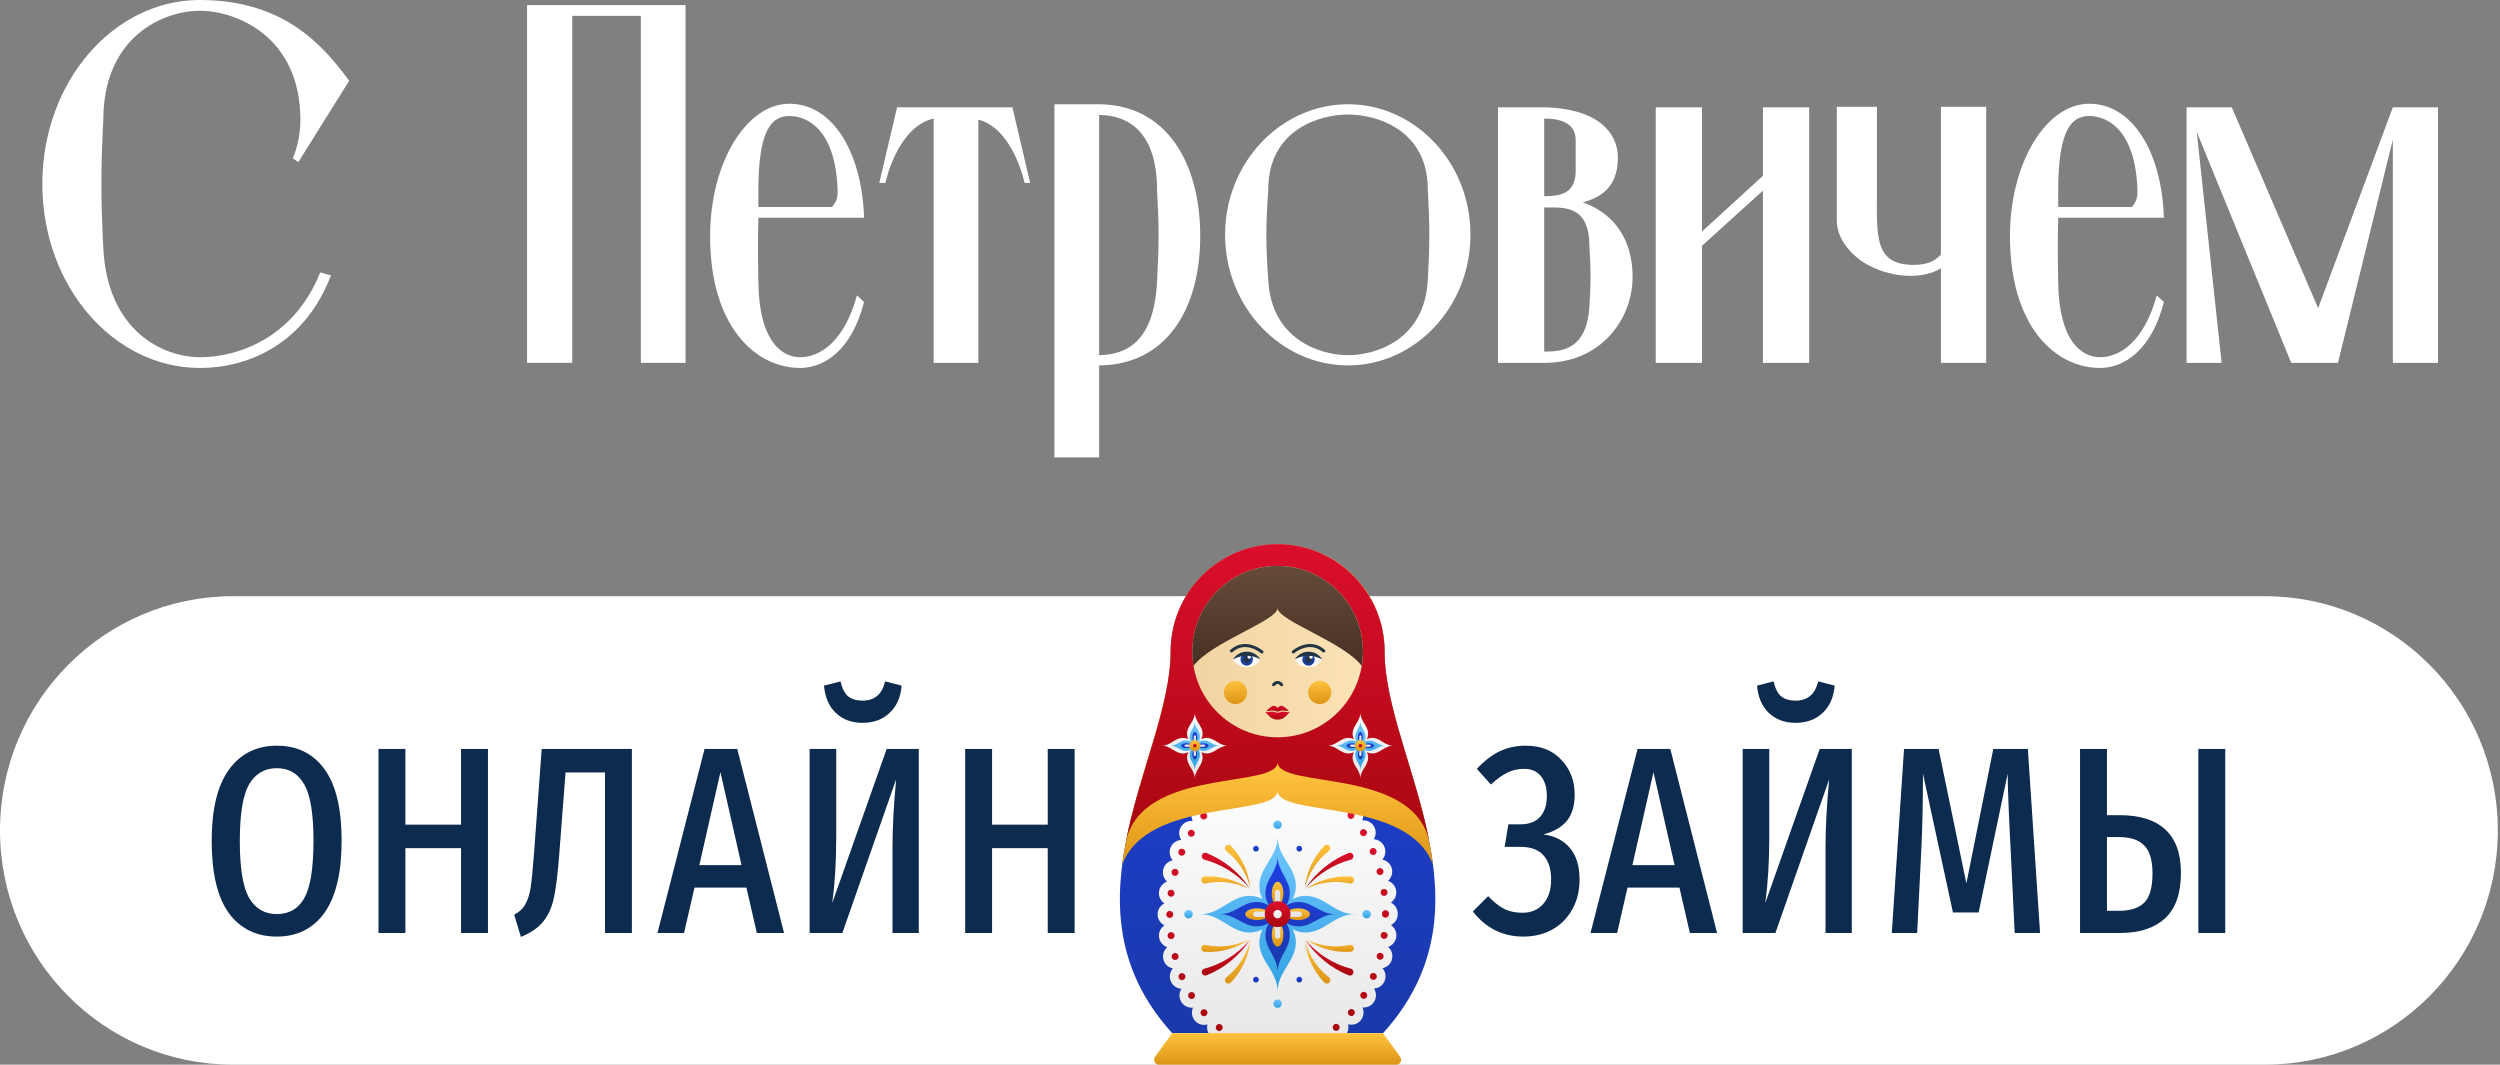 <svg width="317" height="135" viewBox="0 0 317 135" fill="none" xmlns="http://www.w3.org/2000/svg">
<rect x="0" y="0" width="317" height="135" fill="#808080" stroke="none"/>
<g clip-path="url(#clip0_373_2)">
<path d="M303.413 13.608H309.144V46.008H303.413V17.691L296.455 46.008H290.529L278.546 16.718L281.702 46.008H277.257V13.608H282.991L293.942 39.075L303.413 13.608Z" fill="white"/>
<path d="M264.913 14.71C262.657 14.71 260.981 16.459 260.981 24.171V26.244H270.322C270.579 25.856 271.095 25.467 271.03 24.106C270.774 16.395 267.166 14.71 264.913 14.71ZM266.264 45.296C268.777 45.296 271.868 43.352 273.478 37.455L274.381 38.297C272.835 44.324 269.42 46.656 266.264 46.656C260.724 46.656 254.863 41.537 254.863 29.938C254.863 20.672 259.436 13.155 264.913 13.155C270.452 13.155 274.124 19.375 274.381 27.605H273.8H260.981C260.916 30.262 260.916 32.465 260.981 35.705C261.046 43.416 264.075 45.296 266.264 45.296Z" fill="white"/>
<path d="M246.112 32.27V13.543H251.846V46.008H246.112V34.02C242.891 35.964 237.868 34.668 235.549 32.724C234.582 31.946 232.907 30.262 232.907 27.929V13.543H237.998V23.782C237.998 30.002 237.482 33.89 243.278 33.566C243.923 33.502 245.147 33.372 246.112 32.27Z" fill="white"/>
<path d="M223.538 13.608H229.4V46.008H223.538V24.171L215.808 31.169V46.008H209.946V13.608H215.808V29.355L223.538 22.291V13.608Z" fill="white"/>
<path d="M201.536 38.88C201.73 35.899 201.73 34.215 201.536 31.234C201.536 25.985 198.315 26.309 195.932 26.309H195.803V44.583H195.932C198.315 44.583 201.214 44.129 201.536 38.88ZM199.797 17.885C199.862 15.617 197.929 15.034 195.803 15.034V24.883C197.929 24.883 199.733 24.495 199.797 21.773C199.797 20.088 199.797 19.699 199.797 17.885ZM200.699 25.661C204.757 27.087 207.012 30.456 207.012 35.122C207.012 40.435 203.018 46.008 195.868 46.008H195.803H189.941V13.608H195.223H195.803C202.438 13.738 205.144 16.718 205.144 19.959C205.144 22.939 203.856 24.819 200.699 25.661Z" fill="white"/>
<path d="M181.045 35.51C181.302 30.974 181.302 28.512 181.045 24.041C181.045 16.394 174.474 14.515 170.931 14.515C167.388 14.515 160.817 16.394 160.817 24.041C160.495 28.512 160.495 30.974 160.817 35.51C161.204 43.092 167.452 45.036 170.931 45.036C174.474 45.036 180.658 43.092 181.045 35.51ZM186.455 29.743C186.455 38.945 179.434 46.332 170.931 46.332C162.428 46.332 155.342 38.945 155.342 29.743C155.342 20.606 162.428 13.219 170.931 13.219C179.434 13.219 186.455 20.606 186.455 29.743Z" fill="white"/>
<path d="M146.714 35.705C146.971 31.169 146.971 28.642 146.714 24.106C146.714 16.589 142.913 14.58 139.37 14.58V45.036C142.913 44.971 146.327 43.286 146.714 35.705ZM152.189 29.938C152.189 39.139 147.937 46.267 139.37 46.332V57.996H133.701V13.219H139.37C147.937 13.284 152.189 20.671 152.189 29.938Z" fill="white"/>
<path d="M127.019 13.608H128.372L130.627 23.198H129.918C129.918 23.198 128.501 16.33 124.056 15.163V46.008H118.387V15.034C113.749 16.071 112.268 23.198 112.268 23.198H111.494L113.749 13.608H115.166H118.387H124.056H127.019Z" fill="white"/>
<path d="M100.092 14.71C97.837 14.71 96.162 16.459 96.162 24.171V26.244H105.503C105.761 25.856 106.276 25.467 106.211 24.106C105.954 16.395 102.346 14.71 100.092 14.71ZM101.445 45.296C103.957 45.296 107.049 43.352 108.659 37.455L109.561 38.297C108.015 44.324 104.601 46.656 101.445 46.656C95.904 46.656 90.043 41.537 90.043 29.938C90.043 20.672 94.616 13.155 100.092 13.155C105.632 13.155 109.304 19.375 109.561 27.605H108.982H96.162C96.098 30.262 96.098 32.465 96.162 35.705C96.227 43.416 99.254 45.296 101.445 45.296Z" fill="white"/>
<path d="M66.829 46.008V0.648H86.928V46.008H81.259V2.009H72.562V46.008H66.829Z" fill="white"/>
<path d="M25.338 1.361C20.829 1.361 13.098 4.536 13.098 15.228C12.776 21.514 12.776 25.078 13.098 31.428C13.614 42.12 20.829 45.295 25.338 45.295V46.656C14.387 46.656 5.368 36.288 5.368 23.328C5.368 10.368 14.387 0 25.338 0C36.289 0 41.185 6.091 44.277 10.238L37.835 20.542L37.127 20.088C37.642 18.857 38.093 17.107 38.093 15.228C38.093 4.536 29.847 1.361 25.338 1.361ZM25.338 46.656V45.295C30.298 45.295 37.32 42.768 40.605 34.538L41.958 34.927C38.737 43.416 31.715 46.656 25.338 46.656Z" fill="white"/>
<path d="M287.197 75.6H29.525C13.219 75.6 0 88.897 0 105.3C0 121.703 13.219 135 29.525 135H287.197C303.504 135 316.722 121.703 316.722 105.3C316.722 88.897 303.504 75.6 287.197 75.6Z" fill="white"/>
<path d="M268.828 103.365C271.336 103.365 273.247 103.972 274.566 105.186C275.883 106.4 276.542 108.234 276.542 110.69C276.542 113.31 275.857 115.241 274.487 116.483C273.143 117.697 271.243 118.304 268.788 118.304H263.749V94.965H267.162V103.365H268.828ZM278.752 94.965H282.162V118.304H278.752V94.965ZM268.712 115.49C270.133 115.49 271.192 115.145 271.891 114.455C272.588 113.765 272.937 112.524 272.937 110.731C272.937 109.076 272.588 107.903 271.891 107.214C271.218 106.496 270.133 106.138 268.633 106.138H267.162V115.49H268.712Z" fill="#0D2B4E"/>
<path d="M258.681 118.304H255.463L254.961 108C254.727 103.586 254.597 100.289 254.572 98.11L250.89 115.697H247.633L243.833 98.11C243.833 101.779 243.757 105.131 243.602 108.166L243.097 118.304H239.879L241.431 94.965H245.812L249.338 112.014L252.751 94.965H257.131L258.681 118.304Z" fill="#0D2B4E"/>
<path d="M234.809 118.304H231.477V107.462C231.477 104.952 231.632 102.069 231.942 98.814L225.119 118.304H220.971V94.966H224.343V106.179C224.343 109.269 224.175 112.042 223.839 114.497L230.74 94.966H234.809V118.304ZM227.677 91.655C226.307 91.655 225.183 91.241 224.304 90.414C223.426 89.586 222.922 88.428 222.792 86.938L224.886 86.4C225.093 87.283 225.416 87.917 225.855 88.303C226.32 88.662 226.928 88.841 227.677 88.841C228.426 88.841 229.034 88.648 229.499 88.262C229.99 87.876 230.339 87.255 230.546 86.4L232.639 86.938C232.509 88.428 231.993 89.586 231.089 90.414C230.21 91.241 229.073 91.655 227.677 91.655Z" fill="#0D2B4E"/>
<path d="M214.275 118.304L212.957 112.552H206.367L205.049 118.304H201.676L207.646 94.965H211.794L217.725 118.304H214.275ZM206.987 109.697H212.337L209.662 97.903L206.987 109.697Z" fill="#0D2B4E"/>
<path d="M193.466 94.552C195.352 94.552 196.851 95.145 197.963 96.331C199.1 97.517 199.668 98.993 199.668 100.759C199.668 102.166 199.332 103.283 198.66 104.11C197.988 104.91 196.993 105.476 195.675 105.807C197.097 105.972 198.221 106.538 199.048 107.503C199.875 108.469 200.288 109.807 200.288 111.517C200.288 112.952 199.978 114.221 199.358 115.324C198.738 116.428 197.885 117.283 196.799 117.89C195.714 118.469 194.499 118.759 193.156 118.759C190.545 118.759 188.413 117.697 186.759 115.573L188.697 113.628C189.369 114.345 190.041 114.883 190.713 115.242C191.385 115.573 192.161 115.738 193.039 115.738C194.15 115.738 195.029 115.366 195.675 114.621C196.347 113.876 196.683 112.842 196.683 111.517C196.683 110.193 196.36 109.172 195.714 108.455C195.068 107.738 194.086 107.379 192.768 107.379H190.791L191.256 104.524H192.768C193.853 104.524 194.68 104.221 195.249 103.614C195.843 102.979 196.14 102.083 196.14 100.924C196.14 99.876 195.895 99.048 195.404 98.441C194.913 97.807 194.189 97.49 193.233 97.49C192.458 97.49 191.747 97.655 191.101 97.986C190.481 98.29 189.796 98.786 189.046 99.476L187.263 97.49C188.219 96.469 189.188 95.724 190.17 95.255C191.178 94.786 192.277 94.552 193.466 94.552Z" fill="#0D2B4E"/>
<path d="M136.263 94.965V118.304H132.851V107.545H125.796V118.304H122.384V94.965H125.796V104.565H132.851V94.965H136.263Z" fill="#0D2B4E"/>
<path d="M116.501 118.304H113.167V107.462C113.167 104.952 113.322 102.069 113.632 98.814L106.809 118.304H102.661V94.966H106.034V106.179C106.034 109.269 105.866 112.042 105.53 114.497L112.43 94.966H116.501V118.304ZM109.368 91.655C107.998 91.655 106.874 91.241 105.995 90.414C105.116 89.586 104.612 88.428 104.483 86.938L106.576 86.4C106.783 87.283 107.106 87.917 107.546 88.303C108.011 88.662 108.618 88.841 109.368 88.841C110.117 88.841 110.724 88.648 111.189 88.262C111.68 87.876 112.029 87.255 112.236 86.4L114.33 86.938C114.2 88.428 113.684 89.586 112.779 90.414C111.9 91.241 110.763 91.655 109.368 91.655Z" fill="#0D2B4E"/>
<path d="M95.966 118.304L94.647 112.552H88.057L86.739 118.304H83.367L89.337 94.965H93.484L99.416 118.304H95.966ZM88.677 109.697H94.027L91.352 97.903L88.677 109.697Z" fill="#0D2B4E"/>
<path d="M80.123 94.965V118.304H76.712V97.945H71.711L70.897 108.538C70.716 110.855 70.496 112.621 70.237 113.834C69.979 115.048 69.527 116.055 68.881 116.855C68.26 117.628 67.317 118.276 66.051 118.8L65.198 115.986C65.87 115.628 66.348 115.173 66.632 114.621C66.942 114.069 67.162 113.366 67.291 112.51C67.421 111.628 67.563 110.179 67.718 108.166L68.687 94.965H80.123Z" fill="#0D2B4E"/>
<path d="M61.872 94.965V118.304H58.46V107.545H51.405V118.304H47.994V94.965H51.405V104.565H58.46V94.965H61.872Z" fill="#0D2B4E"/>
<path d="M35.098 94.552C37.683 94.552 39.699 95.545 41.146 97.531C42.593 99.517 43.317 102.538 43.317 106.593C43.317 110.648 42.593 113.697 41.146 115.738C39.699 117.752 37.683 118.759 35.098 118.759C32.514 118.759 30.485 117.766 29.012 115.779C27.565 113.766 26.841 110.717 26.841 106.635C26.841 102.634 27.565 99.628 29.012 97.614C30.485 95.572 32.514 94.552 35.098 94.552ZM35.098 97.407C33.548 97.407 32.372 98.097 31.571 99.476C30.795 100.855 30.408 103.241 30.408 106.635C30.408 110.055 30.795 112.455 31.571 113.835C32.372 115.214 33.548 115.904 35.098 115.904C36.675 115.904 37.838 115.228 38.587 113.876C39.363 112.497 39.75 110.069 39.75 106.593C39.75 103.2 39.363 100.828 38.587 99.476C37.812 98.097 36.649 97.407 35.098 97.407Z" fill="#0D2B4E"/>
<g clip-path="url(#clip1_373_2)">
<path d="M175.565 82.623C175.565 75.099 169.49 69 162.002 69C154.513 69 148.438 75.099 148.438 82.623C148.438 95.87 133.827 114.67 148.632 131.003H175.371C190.177 114.67 175.565 95.87 175.565 82.623Z" fill="url(#paint0_linear_373_2)"/>
<path d="M176.358 114.456C176.836 114.136 177.116 113.57 177.039 112.963C176.96 112.355 176.54 111.875 175.998 111.69C176.431 111.313 176.638 110.711 176.479 110.12C176.32 109.525 175.839 109.103 175.279 108.994C175.658 108.559 175.779 107.936 175.54 107.366C175.301 106.8 174.763 106.445 174.19 106.416C174.502 105.934 174.534 105.284 174.212 104.763C173.89 104.232 173.298 103.964 172.725 104.031C172.964 103.494 172.888 102.851 172.483 102.381C172.076 101.907 171.445 101.741 170.885 101.907C171.025 101.335 170.837 100.705 170.347 100.315C169.856 99.921 169.197 99.877 168.672 100.145C168.704 99.55 168.389 98.965 167.825 98.68C167.255 98.396 166.596 98.495 166.144 98.876C166.039 98.287 165.596 97.779 164.979 97.628C164.361 97.481 163.737 97.731 163.38 98.214C163.141 97.66 162.591 97.273 161.954 97.277C161.314 97.277 160.769 97.667 160.537 98.226C160.174 97.743 159.547 97.501 158.929 97.654C158.311 97.811 157.875 98.319 157.776 98.908C157.318 98.53 156.656 98.438 156.095 98.725C155.532 99.019 155.22 99.605 155.258 100.196C154.729 99.925 154.074 99.976 153.583 100.372C153.096 100.766 152.911 101.396 153.058 101.965C152.497 101.805 151.87 101.978 151.463 102.454C151.055 102.924 150.991 103.57 151.227 104.104C150.648 104.044 150.065 104.312 149.743 104.846C149.425 105.374 149.457 106.017 149.775 106.506C149.202 106.532 148.667 106.887 148.428 107.459C148.196 108.025 148.317 108.652 148.699 109.087C148.139 109.199 147.658 109.618 147.502 110.212C147.346 110.807 147.556 111.409 147.992 111.786C147.448 111.971 147.034 112.451 146.961 113.059C146.881 113.666 147.168 114.232 147.645 114.552C147.133 114.805 146.779 115.332 146.785 115.943C146.785 116.554 147.139 117.082 147.652 117.334C147.174 117.651 146.891 118.22 146.967 118.828C147.047 119.435 147.467 119.915 148.008 120.101C147.575 120.472 147.368 121.079 147.521 121.671C147.68 122.266 148.158 122.688 148.721 122.797C148.342 123.231 148.218 123.861 148.457 124.424C148.696 124.997 149.234 125.345 149.807 125.374C149.495 125.863 149.463 126.506 149.782 127.034C150.103 127.562 150.692 127.833 151.268 127.769C151.03 128.3 151.106 128.943 151.507 129.42C151.915 129.893 152.545 130.059 153.106 129.893C152.959 130.465 153.15 131.095 153.641 131.489C154.131 131.882 154.784 131.927 155.309 131.658C155.277 132.253 155.595 132.838 156.156 133.126C156.719 133.411 157.382 133.318 157.837 132.934C157.939 133.523 158.381 134.031 158.999 134.181C159.617 134.332 160.244 134.082 160.601 133.606C160.839 134.159 161.387 134.546 162.024 134.546C162.661 134.546 163.211 134.156 163.444 133.603C163.807 134.082 164.428 134.328 165.045 134.175C165.663 134.025 166.106 133.513 166.201 132.925C166.66 133.305 167.322 133.398 167.889 133.11C168.449 132.822 168.758 132.237 168.726 131.642C169.251 131.914 169.911 131.863 170.401 131.469C170.888 131.076 171.073 130.446 170.929 129.874C171.49 130.034 172.12 129.87 172.528 129.394H172.525C172.932 128.921 173.002 128.278 172.763 127.741C173.336 127.801 173.925 127.536 174.247 127.005C174.565 126.477 174.534 125.835 174.222 125.345C174.795 125.32 175.33 124.968 175.568 124.396C175.807 123.826 175.683 123.199 175.304 122.768C175.865 122.656 176.345 122.237 176.501 121.642C176.657 121.047 176.447 120.446 176.014 120.069C176.559 119.883 176.973 119.403 177.052 118.796C177.129 118.188 176.845 117.616 176.368 117.302C176.88 117.05 177.234 116.522 177.234 115.911V115.844C177.23 115.233 176.877 114.706 176.364 114.453L176.358 114.456Z" fill="url(#paint1_linear_373_2)"/>
<path d="M154.322 130.635C154.131 130.478 154.102 130.2 154.252 130.008C154.405 129.816 154.685 129.787 154.873 129.941C155.064 130.091 155.092 130.373 154.94 130.561C154.857 130.673 154.726 130.731 154.596 130.731C154.497 130.731 154.401 130.696 154.322 130.632V130.635ZM169.086 130.545C168.933 130.353 168.962 130.075 169.153 129.922C169.344 129.765 169.621 129.797 169.77 129.989C169.926 130.181 169.895 130.459 169.704 130.616C169.624 130.683 169.525 130.712 169.43 130.712C169.296 130.712 169.169 130.654 169.086 130.548V130.545ZM152.335 128.7C152.176 128.515 152.198 128.233 152.383 128.073C152.568 127.913 152.848 127.936 153.004 128.121C153.163 128.307 153.141 128.588 152.956 128.748C152.876 128.818 152.771 128.854 152.669 128.854C152.545 128.854 152.421 128.799 152.335 128.697V128.7ZM171.063 128.722C170.878 128.563 170.856 128.284 171.015 128.096C171.175 127.913 171.452 127.891 171.639 128.051C171.824 128.211 171.846 128.489 171.687 128.674C171.598 128.777 171.474 128.831 171.353 128.831C171.251 128.831 171.149 128.796 171.066 128.719L171.063 128.722ZM150.718 126.465C150.59 126.257 150.657 125.982 150.864 125.854C151.071 125.729 151.345 125.793 151.469 126.004C151.596 126.212 151.53 126.484 151.323 126.612C151.253 126.657 151.173 126.679 151.093 126.679C150.947 126.679 150.804 126.602 150.718 126.465ZM172.693 126.586C172.486 126.458 172.419 126.186 172.547 125.979C172.671 125.764 172.945 125.7 173.152 125.828C173.359 125.956 173.426 126.228 173.298 126.436C173.219 126.573 173.072 126.65 172.923 126.65C172.843 126.65 172.763 126.631 172.693 126.589V126.586ZM149.47 124.005C149.371 123.778 149.479 123.522 149.702 123.423C149.928 123.331 150.183 123.436 150.281 123.663C150.374 123.89 150.269 124.146 150.043 124.245C149.989 124.268 149.931 124.28 149.874 124.28C149.702 124.28 149.54 124.178 149.466 124.005H149.47ZM173.97 124.213C173.744 124.121 173.639 123.858 173.731 123.631C173.83 123.404 174.085 123.299 174.311 123.398C174.537 123.491 174.642 123.753 174.55 123.98C174.479 124.149 174.317 124.252 174.139 124.252C174.085 124.252 174.027 124.239 173.97 124.216V124.213ZM148.581 121.396C148.521 121.162 148.661 120.916 148.893 120.855C149.129 120.788 149.371 120.932 149.431 121.169C149.492 121.402 149.355 121.648 149.119 121.709C149.084 121.719 149.043 121.722 149.008 121.722C148.81 121.722 148.632 121.594 148.578 121.393L148.581 121.396ZM174.887 121.68C174.655 121.62 174.511 121.373 174.575 121.14C174.636 120.9 174.881 120.763 175.113 120.827C175.352 120.887 175.489 121.127 175.425 121.367C175.371 121.565 175.196 121.696 175.002 121.696C174.96 121.696 174.925 121.693 174.887 121.684V121.68ZM148.053 118.697C148.021 118.454 148.193 118.23 148.438 118.201C148.68 118.169 148.903 118.339 148.931 118.582C148.963 118.825 148.791 119.049 148.553 119.077C148.53 119.08 148.514 119.08 148.495 119.08C148.276 119.08 148.085 118.917 148.053 118.694V118.697ZM175.457 119.049C175.215 119.017 175.043 118.796 175.072 118.553C175.104 118.31 175.323 118.14 175.565 118.172C175.807 118.204 175.979 118.425 175.95 118.665C175.919 118.892 175.731 119.055 175.514 119.055C175.495 119.055 175.476 119.052 175.457 119.052V119.049ZM147.881 115.953C147.881 115.703 148.075 115.505 148.317 115.505C148.565 115.505 148.763 115.703 148.763 115.95C148.763 116.199 148.565 116.394 148.32 116.397C148.078 116.397 147.878 116.199 147.878 115.953H147.881ZM175.24 115.918V115.892V115.857C175.237 115.614 175.435 115.412 175.677 115.412C175.925 115.409 176.122 115.607 176.122 115.851C176.122 115.851 176.122 115.873 176.119 115.886C176.119 115.886 176.122 115.908 176.122 115.918C176.122 116.161 175.925 116.362 175.68 116.362C175.431 116.362 175.237 116.164 175.237 115.918H175.24ZM148.428 113.698C148.19 113.666 148.018 113.446 148.049 113.203C148.081 112.963 148.301 112.79 148.54 112.822C148.782 112.848 148.954 113.075 148.925 113.315C148.9 113.542 148.709 113.705 148.489 113.705C148.47 113.705 148.454 113.705 148.432 113.701L148.428 113.698ZM175.069 113.219C175.033 112.976 175.205 112.752 175.447 112.723C175.689 112.691 175.912 112.864 175.941 113.103C175.973 113.346 175.801 113.57 175.562 113.599C175.54 113.602 175.521 113.602 175.505 113.602C175.285 113.602 175.094 113.442 175.069 113.215V113.219ZM148.877 111.044C148.645 110.983 148.502 110.737 148.565 110.503C148.626 110.264 148.871 110.123 149.103 110.184C149.342 110.244 149.482 110.491 149.422 110.731C149.368 110.926 149.189 111.06 148.995 111.06C148.957 111.06 148.919 111.057 148.881 111.047L148.877 111.044ZM174.556 110.635C174.495 110.401 174.636 110.155 174.868 110.088C175.104 110.027 175.346 110.168 175.412 110.401C175.473 110.638 175.333 110.881 175.1 110.948C175.062 110.958 175.021 110.961 174.986 110.961C174.792 110.961 174.61 110.833 174.556 110.631V110.635ZM149.68 108.47C149.454 108.37 149.349 108.115 149.441 107.888C149.533 107.66 149.794 107.555 150.02 107.648C150.24 107.74 150.351 108.003 150.253 108.23C150.183 108.399 150.02 108.502 149.845 108.502C149.788 108.502 149.731 108.492 149.676 108.47H149.68ZM173.709 108.143C173.61 107.916 173.719 107.66 173.941 107.561C174.167 107.462 174.422 107.571 174.521 107.795C174.613 108.022 174.511 108.284 174.288 108.377C174.231 108.402 174.174 108.412 174.117 108.412C173.945 108.412 173.782 108.31 173.709 108.14V108.143ZM150.832 106.036C150.625 105.908 150.555 105.636 150.683 105.425C150.81 105.217 151.081 105.15 151.288 105.278C151.501 105.403 151.565 105.678 151.437 105.886C151.354 106.023 151.208 106.1 151.058 106.1C150.982 106.1 150.902 106.077 150.832 106.039V106.036ZM172.512 105.806C172.384 105.598 172.451 105.323 172.658 105.195C172.865 105.07 173.139 105.134 173.266 105.342C173.391 105.55 173.327 105.825 173.12 105.953C173.044 105.998 172.964 106.02 172.891 106.02C172.741 106.02 172.595 105.943 172.512 105.806ZM152.345 103.804C152.16 103.644 152.138 103.366 152.297 103.177C152.456 102.991 152.733 102.969 152.921 103.129C153.106 103.289 153.128 103.567 152.969 103.756C152.88 103.858 152.755 103.912 152.634 103.912C152.533 103.912 152.431 103.877 152.348 103.807L152.345 103.804ZM170.974 103.685C170.815 103.5 170.834 103.218 171.019 103.059C171.203 102.899 171.483 102.921 171.639 103.103C171.799 103.289 171.779 103.57 171.595 103.73C171.512 103.807 171.41 103.842 171.305 103.842C171.181 103.842 171.063 103.788 170.974 103.685Z" fill="url(#paint2_linear_373_2)"/>
<path d="M171.792 115.918C169.216 115.918 167.949 113.593 165.555 113.593C164.921 113.593 164.377 113.759 163.912 113.999C164.151 113.535 164.316 112.988 164.316 112.349C164.316 109.941 162.002 108.668 162.002 106.084C162.002 108.671 159.687 109.944 159.687 112.349C159.687 112.985 159.852 113.532 160.091 113.999C159.63 113.759 159.085 113.593 158.448 113.593C156.054 113.593 154.784 115.918 152.211 115.918C154.787 115.918 156.054 118.243 158.448 118.243C159.082 118.243 159.626 118.076 160.091 117.836C159.852 118.3 159.687 118.847 159.687 119.487C159.687 121.891 162.002 123.167 162.002 125.751C162.002 123.164 164.316 121.891 164.316 119.487C164.316 118.85 164.151 118.303 163.912 117.836C164.374 118.076 164.918 118.243 165.555 118.243C167.949 118.243 169.22 115.918 171.792 115.918Z" fill="url(#paint3_linear_373_2)"/>
<path d="M169.318 115.918C167.395 115.918 166.446 114.367 164.657 114.367C164.02 114.367 163.501 114.565 163.097 114.817C163.348 114.411 163.546 113.89 163.546 113.25C163.546 111.453 162.002 110.5 162.002 108.569C162.002 110.5 160.457 111.453 160.457 113.25C160.457 113.89 160.655 114.411 160.906 114.817C160.502 114.565 159.983 114.367 159.346 114.367C157.557 114.367 156.608 115.918 154.685 115.918C156.608 115.918 157.557 117.469 159.346 117.469C159.983 117.469 160.502 117.27 160.906 117.018C160.655 117.424 160.457 117.945 160.457 118.585C160.457 120.382 162.002 121.335 162.002 123.267C162.002 121.335 163.546 120.382 163.546 118.585C163.546 117.945 163.348 117.424 163.097 117.018C163.501 117.27 164.02 117.469 164.657 117.469C166.446 117.469 167.395 115.918 169.318 115.918Z" fill="url(#paint4_linear_373_2)"/>
<path d="M162.74 113.321C162.74 114.162 162.409 114.843 162.002 114.843C161.594 114.843 161.263 114.162 161.263 113.321C161.263 112.48 161.594 111.799 162.002 111.799C162.409 111.799 162.74 112.48 162.74 113.321Z" fill="url(#paint5_linear_373_2)"/>
<path d="M164.587 116.66C163.75 116.66 163.071 116.327 163.071 115.918C163.071 115.508 163.75 115.176 164.587 115.176C165.424 115.176 166.103 115.508 166.103 115.918C166.103 116.327 165.424 116.66 164.587 116.66Z" fill="url(#paint6_linear_373_2)"/>
<path d="M161.263 118.514C161.263 117.673 161.594 116.992 162.002 116.992C162.409 116.992 162.74 117.673 162.74 118.514C162.74 119.355 162.409 120.037 162.002 120.037C161.594 120.037 161.263 119.355 161.263 118.514Z" fill="url(#paint7_linear_373_2)"/>
<path d="M159.416 115.176C160.254 115.176 160.932 115.508 160.932 115.918C160.932 116.327 160.254 116.66 159.416 116.66C158.579 116.66 157.901 116.327 157.901 115.918C157.901 115.508 158.579 115.176 159.416 115.176Z" fill="url(#paint8_linear_373_2)"/>
<path d="M162.002 115.918V113.161" stroke="url(#paint9_linear_373_2)" stroke-width="0.69" stroke-linecap="round" stroke-linejoin="round"/>
<path d="M162.002 115.918H164.746" stroke="url(#paint10_linear_373_2)" stroke-width="0.69" stroke-linecap="round" stroke-linejoin="round"/>
<path d="M162.002 115.918V118.677" stroke="url(#paint11_linear_373_2)" stroke-width="0.69" stroke-linecap="round" stroke-linejoin="round"/>
<path d="M162.002 115.918H159.254" stroke="url(#paint12_linear_373_2)" stroke-width="0.69" stroke-linecap="round" stroke-linejoin="round"/>
<path d="M163.635 115.918C163.635 116.823 162.903 117.558 162.002 117.558C161.101 117.558 160.368 116.823 160.368 115.918C160.368 115.013 161.101 114.277 162.002 114.277C162.903 114.277 163.635 115.013 163.635 115.918Z" fill="url(#paint13_linear_373_2)"/>
<path d="M162.53 115.918C162.53 116.212 162.291 116.452 161.998 116.452C161.705 116.452 161.467 116.212 161.467 115.918C161.467 115.623 161.705 115.384 161.998 115.384C162.291 115.384 162.53 115.623 162.53 115.918Z" fill="url(#paint14_linear_373_2)"/>
<path d="M165.526 112.646C166.819 110.676 168.745 109.08 171.009 108.163C171.235 108.07 171.493 108.178 171.585 108.406C171.678 108.633 171.569 108.892 171.343 108.984C171.327 108.991 171.305 108.997 171.289 109.004C169.105 109.579 167.058 110.855 165.526 112.646Z" fill="url(#paint15_linear_373_2)"/>
<path d="M165.603 112.723C167.195 111.597 169.22 111.015 171.264 111.143H171.267C171.512 111.159 171.697 111.37 171.681 111.616C171.665 111.863 171.455 112.048 171.213 112.032C171.19 112.032 171.168 112.026 171.146 112.022C169.341 111.629 167.347 111.85 165.603 112.723Z" fill="url(#paint16_linear_373_2)"/>
<path d="M165.466 112.608C165.638 110.657 166.507 108.732 167.924 107.248C168.092 107.069 168.373 107.062 168.551 107.232C168.726 107.401 168.732 107.683 168.564 107.862C168.548 107.878 168.532 107.894 168.513 107.907C167.048 109.036 165.927 110.708 165.463 112.608H165.466Z" fill="url(#paint17_linear_373_2)"/>
<path d="M158.477 112.646C156.949 110.855 154.898 109.579 152.714 109.004C152.478 108.94 152.335 108.697 152.399 108.46C152.462 108.223 152.704 108.079 152.94 108.143C152.956 108.147 152.978 108.156 152.994 108.163C155.258 109.08 157.181 110.676 158.477 112.646Z" fill="url(#paint18_linear_373_2)"/>
<path d="M158.401 112.723C156.656 111.85 154.663 111.629 152.857 112.023C152.618 112.074 152.383 111.923 152.332 111.684C152.281 111.444 152.431 111.207 152.669 111.156C152.692 111.153 152.711 111.149 152.733 111.146H152.739C154.784 111.018 156.809 111.597 158.401 112.726V112.723Z" fill="url(#paint19_linear_373_2)"/>
<path d="M158.537 112.608C158.073 110.708 156.952 109.036 155.487 107.907C155.293 107.756 155.258 107.478 155.404 107.283C155.554 107.088 155.831 107.053 156.025 107.2C156.041 107.213 156.06 107.229 156.073 107.245H156.076C157.493 108.735 158.359 110.66 158.534 112.611L158.537 112.608Z" fill="url(#paint20_linear_373_2)"/>
<path d="M165.526 119.189C167.055 120.98 169.105 122.256 171.289 122.832C171.525 122.896 171.668 123.139 171.604 123.375C171.541 123.612 171.299 123.756 171.063 123.692C171.047 123.689 171.025 123.679 171.009 123.673C168.745 122.755 166.822 121.159 165.526 119.189Z" fill="url(#paint21_linear_373_2)"/>
<path d="M165.603 119.112C167.347 119.985 169.341 120.206 171.146 119.813C171.385 119.762 171.62 119.912 171.671 120.152C171.722 120.392 171.573 120.628 171.334 120.679C171.311 120.683 171.292 120.686 171.27 120.689H171.264C169.22 120.817 167.195 120.238 165.603 119.109V119.112Z" fill="url(#paint22_linear_373_2)"/>
<path d="M165.466 119.228C165.931 121.127 167.051 122.8 168.516 123.929C168.71 124.079 168.745 124.357 168.599 124.552C168.449 124.747 168.172 124.782 167.978 124.635C167.962 124.623 167.943 124.607 167.93 124.591H167.927C166.51 123.1 165.644 121.175 165.469 119.224L165.466 119.228Z" fill="url(#paint23_linear_373_2)"/>
<path d="M158.477 119.189C157.184 121.159 155.258 122.755 152.994 123.673C152.768 123.766 152.51 123.657 152.418 123.43C152.326 123.203 152.434 122.944 152.66 122.851C152.676 122.845 152.698 122.838 152.714 122.832C154.898 122.256 156.945 120.98 158.477 119.189Z" fill="url(#paint24_linear_373_2)"/>
<path d="M158.401 119.112C156.809 120.238 154.784 120.817 152.739 120.692H152.736C152.491 120.676 152.306 120.465 152.322 120.219C152.338 119.973 152.548 119.787 152.79 119.803C152.813 119.803 152.835 119.81 152.857 119.813C154.663 120.206 156.656 119.985 158.401 119.112Z" fill="url(#paint25_linear_373_2)"/>
<path d="M158.537 119.228C158.366 121.178 157.496 123.103 156.079 124.587C155.911 124.766 155.63 124.773 155.452 124.603C155.277 124.434 155.271 124.152 155.439 123.973C155.455 123.957 155.471 123.941 155.49 123.929C156.955 122.8 158.076 121.127 158.541 119.228H158.537Z" fill="url(#paint26_linear_373_2)"/>
<path d="M165.115 107.616C165.115 107.82 164.95 107.983 164.749 107.983C164.549 107.983 164.383 107.817 164.383 107.616C164.383 107.414 164.549 107.248 164.749 107.248C164.95 107.248 165.115 107.414 165.115 107.616Z" fill="url(#paint27_linear_373_2)"/>
<path d="M158.888 107.616C158.888 107.82 159.053 107.983 159.254 107.983C159.454 107.983 159.62 107.817 159.62 107.616C159.62 107.414 159.454 107.248 159.254 107.248C159.053 107.248 158.888 107.414 158.888 107.616Z" fill="url(#paint28_linear_373_2)"/>
<path d="M165.115 124.22C165.115 124.015 164.95 123.852 164.749 123.852C164.549 123.852 164.383 124.018 164.383 124.22C164.383 124.421 164.549 124.587 164.749 124.587C164.95 124.587 165.115 124.421 165.115 124.22Z" fill="url(#paint29_linear_373_2)"/>
<path d="M158.888 124.22C158.888 124.015 159.053 123.852 159.254 123.852C159.454 123.852 159.62 124.018 159.62 124.22C159.62 124.421 159.454 124.587 159.254 124.587C159.053 124.587 158.888 124.421 158.888 124.22Z" fill="url(#paint30_linear_373_2)"/>
<path d="M162.53 104.574C162.53 104.869 162.291 105.108 161.998 105.108C161.705 105.108 161.467 104.869 161.467 104.574C161.467 104.28 161.705 104.04 161.998 104.04C162.291 104.04 162.53 104.28 162.53 104.574Z" fill="url(#paint31_linear_373_2)"/>
<path d="M162.53 127.261C162.53 126.967 162.291 126.727 161.998 126.727C161.705 126.727 161.467 126.967 161.467 127.261C161.467 127.555 161.705 127.795 161.998 127.795C162.291 127.795 162.53 127.555 162.53 127.261Z" fill="url(#paint32_linear_373_2)"/>
<path d="M150.705 115.384C150.998 115.384 151.237 115.623 151.237 115.918C151.237 116.212 150.998 116.452 150.705 116.452C150.412 116.452 150.173 116.212 150.173 115.918C150.173 115.623 150.412 115.384 150.705 115.384Z" fill="url(#paint33_linear_373_2)"/>
<path d="M173.295 115.384C173.002 115.384 172.763 115.623 172.763 115.918C172.763 116.212 173.002 116.452 173.295 116.452C173.588 116.452 173.827 116.212 173.827 115.918C173.827 115.623 173.588 115.384 173.295 115.384Z" fill="url(#paint34_linear_373_2)"/>
<path d="M181.713 109.678C180.465 99.835 175.562 90.299 175.562 82.623C175.562 74.948 169.49 69 162.002 69C154.513 69 148.438 75.099 148.438 82.623C148.438 90.148 143.535 99.835 142.287 109.678C145.432 101.057 162.002 103.717 162.002 100.254C162.002 103.714 178.571 101.057 181.717 109.678H181.713Z" fill="url(#paint35_linear_373_2)"/>
<path d="M175.565 82.623C175.565 75.099 169.49 69 162.002 69C154.513 69 148.438 75.099 148.438 82.623C148.438 89.56 144.436 98.015 142.742 106.845C144.646 97.165 162.002 100.104 162.002 96.634C162.002 100.107 179.354 97.168 181.261 106.845C179.571 98.015 175.565 89.56 175.565 82.623Z" fill="url(#paint36_linear_373_2)"/>
<path d="M147.343 94.552C148.438 94.552 148.976 93.564 149.995 93.564C150.266 93.564 150.495 93.634 150.692 93.736C150.59 93.538 150.52 93.308 150.52 93.036C150.52 92.013 151.504 91.472 151.504 90.372C151.504 91.472 152.488 92.013 152.488 93.036C152.488 93.308 152.418 93.538 152.316 93.736C152.513 93.634 152.743 93.564 153.013 93.564C154.032 93.564 154.57 94.552 155.666 94.552C154.57 94.552 154.032 95.54 153.013 95.54C152.743 95.54 152.513 95.47 152.316 95.367C152.418 95.566 152.488 95.796 152.488 96.068C152.488 97.091 151.504 97.632 151.504 98.732C151.504 97.632 150.52 97.091 150.52 96.068C150.52 95.796 150.59 95.566 150.692 95.367C150.495 95.47 150.266 95.54 149.995 95.54C148.976 95.54 148.438 94.552 147.343 94.552Z" fill="url(#paint37_linear_373_2)"/>
<path d="M148.393 94.552C149.212 94.552 149.613 93.893 150.374 93.893C150.644 93.893 150.864 93.976 151.036 94.085C150.928 93.912 150.845 93.692 150.845 93.42C150.845 92.656 151.501 92.249 151.501 91.431C151.501 92.252 152.157 92.656 152.157 93.42C152.157 93.692 152.074 93.912 151.966 94.085C152.138 93.976 152.357 93.893 152.628 93.893C153.389 93.893 153.793 94.552 154.608 94.552C153.79 94.552 153.389 95.211 152.628 95.211C152.357 95.211 152.138 95.127 151.966 95.019C152.074 95.192 152.157 95.412 152.157 95.684C152.157 96.448 151.501 96.854 151.501 97.673C151.501 96.851 150.845 96.448 150.845 95.684C150.845 95.412 150.928 95.192 151.036 95.019C150.864 95.127 150.644 95.211 150.374 95.211C149.613 95.211 149.208 94.552 148.393 94.552Z" fill="url(#paint38_linear_373_2)"/>
<path d="M151.189 93.449C151.189 93.807 151.329 94.095 151.504 94.095C151.679 94.095 151.819 93.804 151.819 93.449C151.819 93.094 151.679 92.803 151.504 92.803C151.329 92.803 151.189 93.094 151.189 93.449Z" fill="url(#paint39_linear_373_2)"/>
<path d="M150.406 94.869C150.762 94.869 151.049 94.728 151.049 94.552C151.049 94.376 150.759 94.235 150.406 94.235C150.052 94.235 149.762 94.376 149.762 94.552C149.762 94.728 150.052 94.869 150.406 94.869Z" fill="url(#paint40_linear_373_2)"/>
<path d="M151.816 95.655C151.816 95.297 151.676 95.009 151.501 95.009C151.326 95.009 151.186 95.3 151.186 95.655C151.186 96.01 151.326 96.301 151.501 96.301C151.676 96.301 151.816 96.01 151.816 95.655Z" fill="url(#paint41_linear_373_2)"/>
<path d="M152.603 94.239C152.246 94.239 151.959 94.379 151.959 94.555C151.959 94.731 152.249 94.872 152.603 94.872C152.956 94.872 153.246 94.731 153.246 94.555C153.246 94.379 152.956 94.239 152.603 94.239Z" fill="url(#paint42_linear_373_2)"/>
<path d="M151.504 94.552V93.382" stroke="url(#paint43_linear_373_2)" stroke-width="0.28" stroke-linecap="round" stroke-linejoin="round"/>
<path d="M151.504 94.552H150.336" stroke="url(#paint44_linear_373_2)" stroke-width="0.28" stroke-linecap="round" stroke-linejoin="round"/>
<path d="M151.504 94.552V95.725" stroke="url(#paint45_linear_373_2)" stroke-width="0.28" stroke-linecap="round" stroke-linejoin="round"/>
<path d="M151.504 94.552H152.669" stroke="url(#paint46_linear_373_2)" stroke-width="0.28" stroke-linecap="round" stroke-linejoin="round"/>
<path d="M151.504 95.249C151.887 95.249 152.198 94.937 152.198 94.552C152.198 94.167 151.887 93.855 151.504 93.855C151.121 93.855 150.81 94.167 150.81 94.552C150.81 94.937 151.121 95.249 151.504 95.249Z" fill="url(#paint47_linear_373_2)"/>
<path d="M151.278 94.552C151.278 94.677 151.38 94.779 151.504 94.779C151.628 94.779 151.73 94.677 151.73 94.552C151.73 94.427 151.628 94.325 151.504 94.325C151.38 94.325 151.278 94.427 151.278 94.552Z" fill="url(#paint48_linear_373_2)"/>
<path d="M176.657 94.552C175.562 94.552 175.024 93.564 174.005 93.564C173.734 93.564 173.505 93.634 173.308 93.736C173.41 93.538 173.48 93.308 173.48 93.036C173.48 92.013 172.496 91.472 172.496 90.372C172.496 91.472 171.512 92.013 171.512 93.036C171.512 93.308 171.582 93.538 171.684 93.736C171.487 93.634 171.257 93.564 170.987 93.564C169.968 93.564 169.43 94.552 168.334 94.552C169.43 94.552 169.968 95.54 170.987 95.54C171.257 95.54 171.487 95.47 171.684 95.367C171.582 95.566 171.512 95.796 171.512 96.068C171.512 97.091 172.496 97.632 172.496 98.732C172.496 97.632 173.48 97.091 173.48 96.068C173.48 95.796 173.41 95.566 173.308 95.367C173.505 95.47 173.734 95.54 174.005 95.54C175.024 95.54 175.562 94.552 176.657 94.552Z" fill="url(#paint49_linear_373_2)"/>
<path d="M175.607 94.552C174.788 94.552 174.387 93.893 173.626 93.893C173.356 93.893 173.136 93.976 172.964 94.085C173.072 93.912 173.155 93.692 173.155 93.42C173.155 92.656 172.499 92.249 172.499 91.431C172.499 92.252 171.843 92.656 171.843 93.42C171.843 93.692 171.926 93.912 172.034 94.085C171.862 93.976 171.643 93.893 171.372 93.893C170.611 93.893 170.207 94.552 169.392 94.552C170.21 94.552 170.611 95.211 171.372 95.211C171.643 95.211 171.862 95.127 172.034 95.019C171.926 95.192 171.843 95.412 171.843 95.684C171.843 96.448 172.499 96.854 172.499 97.673C172.499 96.851 173.155 96.448 173.155 95.684C173.155 95.412 173.072 95.192 172.964 95.019C173.136 95.127 173.356 95.211 173.626 95.211C174.387 95.211 174.792 94.552 175.607 94.552Z" fill="url(#paint50_linear_373_2)"/>
<path d="M172.811 93.449C172.811 93.807 172.671 94.095 172.496 94.095C172.321 94.095 172.181 93.804 172.181 93.449C172.181 93.094 172.321 92.803 172.496 92.803C172.671 92.803 172.811 93.094 172.811 93.449Z" fill="url(#paint51_linear_373_2)"/>
<path d="M173.594 94.869C173.238 94.869 172.951 94.728 172.951 94.552C172.951 94.376 173.241 94.235 173.594 94.235C173.948 94.235 174.238 94.376 174.238 94.552C174.238 94.728 173.948 94.869 173.594 94.869Z" fill="url(#paint52_linear_373_2)"/>
<path d="M172.184 95.655C172.184 95.297 172.324 95.009 172.499 95.009C172.674 95.009 172.814 95.3 172.814 95.655C172.814 96.01 172.674 96.301 172.499 96.301C172.324 96.301 172.184 96.01 172.184 95.655Z" fill="url(#paint53_linear_373_2)"/>
<path d="M171.397 94.239C171.754 94.239 172.041 94.379 172.041 94.555C172.041 94.731 171.751 94.872 171.397 94.872C171.044 94.872 170.754 94.731 170.754 94.555C170.754 94.379 171.044 94.239 171.397 94.239Z" fill="url(#paint54_linear_373_2)"/>
<path d="M172.496 94.552V93.382" stroke="url(#paint55_linear_373_2)" stroke-width="0.28" stroke-linecap="round" stroke-linejoin="round"/>
<path d="M172.496 94.552H173.664" stroke="url(#paint56_linear_373_2)" stroke-width="0.28" stroke-linecap="round" stroke-linejoin="round"/>
<path d="M172.496 94.552V95.725" stroke="url(#paint57_linear_373_2)" stroke-width="0.28" stroke-linecap="round" stroke-linejoin="round"/>
<path d="M172.496 94.552H171.331" stroke="url(#paint58_linear_373_2)" stroke-width="0.28" stroke-linecap="round" stroke-linejoin="round"/>
<path d="M172.496 95.249C172.879 95.249 173.19 94.937 173.19 94.552C173.19 94.167 172.879 93.855 172.496 93.855C172.113 93.855 171.802 94.167 171.802 94.552C171.802 94.937 172.113 95.249 172.496 95.249Z" fill="url(#paint59_linear_373_2)"/>
<path d="M172.722 94.552C172.722 94.677 172.62 94.779 172.496 94.779C172.372 94.779 172.27 94.677 172.27 94.552C172.27 94.427 172.372 94.325 172.496 94.325C172.62 94.325 172.722 94.427 172.722 94.552Z" fill="url(#paint60_linear_373_2)"/>
<path d="M162.002 93.49C167.977 93.49 172.821 88.625 172.821 82.624C172.821 76.622 167.977 71.757 162.002 71.757C156.026 71.757 151.183 76.622 151.183 82.624C151.183 88.625 156.026 93.49 162.002 93.49Z" fill="url(#paint61_linear_373_2)"/>
<path d="M162.002 71.757C156.029 71.757 151.183 76.621 151.183 82.624C151.183 83.241 151.237 83.848 151.335 84.44C153.548 81.437 162.002 78.696 162.002 77.097C162.002 78.696 170.452 81.437 172.668 84.44C172.767 83.848 172.821 83.244 172.821 82.624C172.821 76.624 167.978 71.757 162.002 71.757Z" fill="url(#paint62_linear_373_2)"/>
<path d="M161.158 90.104C161.406 90.059 161.53 90.104 161.651 90.151C161.741 90.183 161.836 90.219 161.998 90.219C162.161 90.219 162.256 90.183 162.345 90.151C162.466 90.107 162.587 90.062 162.839 90.104C163.062 90.142 163.294 90.158 163.46 90.168C163.275 90.059 163.173 89.861 162.813 89.611C162.333 89.282 162.002 89.771 162.002 89.771C162.002 89.771 161.667 89.278 161.19 89.611C160.83 89.861 160.728 90.059 160.543 90.168C160.709 90.161 160.938 90.142 161.164 90.104H161.158Z" fill="url(#paint63_linear_373_2)"/>
<path d="M162.814 90.244C162.6 90.209 162.505 90.244 162.393 90.286C162.295 90.321 162.186 90.362 161.995 90.362C161.804 90.362 161.696 90.321 161.597 90.286C161.486 90.244 161.39 90.209 161.177 90.244C160.878 90.295 160.572 90.311 160.416 90.314C160.508 90.379 160.648 90.49 160.782 90.638C161.005 90.887 161.333 91.248 161.995 91.248C162.657 91.248 162.985 90.887 163.208 90.638C163.339 90.49 163.479 90.379 163.574 90.314C163.418 90.311 163.113 90.295 162.814 90.244Z" fill="url(#paint64_linear_373_2)"/>
<path d="M165.918 82.633C164.686 82.633 164.186 83.618 164.186 83.618C164.186 83.618 164.682 84.603 165.918 84.603C167.153 84.603 167.65 83.618 167.65 83.618C167.65 83.618 167.153 82.633 165.918 82.633Z" fill="#FBFBFB"/>
<path d="M166.701 83.618C166.701 84.053 166.351 84.405 165.918 84.405C165.485 84.405 165.135 84.053 165.135 83.618C165.135 83.183 165.485 82.831 165.918 82.831C166.351 82.831 166.701 83.183 166.701 83.618Z" fill="url(#paint65_linear_373_2)"/>
<path d="M165.918 84.05C166.155 84.05 166.348 83.856 166.348 83.618C166.348 83.38 166.155 83.186 165.918 83.186C165.68 83.186 165.488 83.38 165.488 83.618C165.488 83.856 165.68 84.05 165.918 84.05Z" fill="#223544"/>
<path d="M166.236 83.525C166.356 83.525 166.453 83.428 166.453 83.308C166.453 83.188 166.356 83.09 166.236 83.09C166.117 83.09 166.02 83.188 166.02 83.308C166.02 83.428 166.117 83.525 166.236 83.525Z" fill="#FBFBFB"/>
<path d="M167.65 83.618C167.65 83.618 167.153 82.633 165.918 82.633C164.682 82.633 164.186 83.618 164.186 83.618C164.186 83.618 165.749 82.576 167.647 83.618H167.65Z" fill="#223544"/>
<path d="M163.988 82.665C163.988 82.665 166.029 80.922 167.851 82.543" stroke="#223544" stroke-width="0.39" stroke-linecap="round" stroke-linejoin="round"/>
<path d="M158.082 82.633C159.314 82.633 159.814 83.618 159.814 83.618C159.814 83.618 159.318 84.603 158.082 84.603C156.847 84.603 156.35 83.618 156.35 83.618C156.35 83.618 156.847 82.633 158.082 82.633Z" fill="#FBFBFB"/>
<path d="M157.299 83.618C157.299 84.053 157.649 84.405 158.082 84.405C158.515 84.405 158.865 84.053 158.865 83.618C158.865 83.183 158.515 82.831 158.082 82.831C157.649 82.831 157.299 83.183 157.299 83.618Z" fill="url(#paint66_linear_373_2)"/>
<path d="M158.082 84.05C158.32 84.05 158.512 83.856 158.512 83.618C158.512 83.38 158.32 83.186 158.082 83.186C157.845 83.186 157.652 83.38 157.652 83.618C157.652 83.856 157.845 84.05 158.082 84.05Z" fill="#223544"/>
<path d="M158.397 83.525C158.517 83.525 158.614 83.428 158.614 83.308C158.614 83.188 158.517 83.09 158.397 83.09C158.278 83.09 158.181 83.188 158.181 83.308C158.181 83.428 158.278 83.525 158.397 83.525Z" fill="#FBFBFB"/>
<path d="M156.35 83.618C156.35 83.618 156.847 82.633 158.082 82.633C159.318 82.633 159.814 83.618 159.814 83.618C159.814 83.618 158.251 82.576 156.353 83.618H156.35Z" fill="#223544"/>
<path d="M160.012 82.665C160.012 82.665 157.971 80.922 156.149 82.543" stroke="#223544" stroke-width="0.39" stroke-linecap="round" stroke-linejoin="round"/>
<path d="M161.489 86.822C161.489 86.822 161.973 86.17 162.505 86.822" stroke="#223544" stroke-width="0.39" stroke-linecap="round" stroke-linejoin="round"/>
<path d="M168.815 87.798C168.815 88.613 168.156 89.275 167.344 89.275C166.532 89.275 165.873 88.613 165.873 87.798C165.873 86.982 166.532 86.32 167.344 86.32C168.156 86.32 168.815 86.982 168.815 87.798Z" fill="url(#paint67_linear_373_2)"/>
<path d="M155.188 87.798C155.188 88.613 155.847 89.275 156.659 89.275C157.471 89.275 158.13 88.613 158.13 87.798C158.13 86.982 157.471 86.32 156.659 86.32C155.847 86.32 155.188 86.982 155.188 87.798Z" fill="url(#paint68_linear_373_2)"/>
<path d="M177.09 135H146.91C146.477 135 146.203 134.479 146.419 134.06L148.632 131.003H175.371L177.584 134.06C177.8 134.479 177.527 135 177.094 135H177.09Z" fill="url(#paint69_linear_373_2)"/>
</g>
</g>
<defs>
<linearGradient id="paint0_linear_373_2" x1="162.002" y1="131.003" x2="162.002" y2="69" gradientUnits="userSpaceOnUse">
<stop stop-color="#1A39AA"/>
<stop offset="1" stop-color="#1F40E5"/>
</linearGradient>
<linearGradient id="paint1_linear_373_2" x1="162.002" y1="134.556" x2="162.002" y2="97.283" gradientUnits="userSpaceOnUse">
<stop stop-color="#E6E6E7"/>
<stop offset="1" stop-color="white"/>
</linearGradient>
<linearGradient id="paint2_linear_373_2" x1="162.002" y1="130.731" x2="162.002" y2="102.953" gradientUnits="userSpaceOnUse">
<stop stop-color="#A8070F"/>
<stop offset="1" stop-color="#DB0E2C"/>
</linearGradient>
<linearGradient id="paint3_linear_373_2" x1="162.002" y1="125.751" x2="162.002" y2="106.084" gradientUnits="userSpaceOnUse">
<stop stop-color="#30A2E2"/>
<stop offset="1" stop-color="#71C6FF"/>
</linearGradient>
<linearGradient id="paint4_linear_373_2" x1="162.002" y1="123.267" x2="162.002" y2="108.569" gradientUnits="userSpaceOnUse">
<stop stop-color="#1A39AA"/>
<stop offset="1" stop-color="#1F40E5"/>
</linearGradient>
<linearGradient id="paint5_linear_373_2" x1="162.002" y1="114.843" x2="162.002" y2="111.799" gradientUnits="userSpaceOnUse">
<stop stop-color="#DD9414"/>
<stop offset="1" stop-color="#FFC33E"/>
</linearGradient>
<linearGradient id="paint6_linear_373_2" x1="164.587" y1="116.66" x2="164.587" y2="115.176" gradientUnits="userSpaceOnUse">
<stop stop-color="#DD9414"/>
<stop offset="1" stop-color="#FFC33E"/>
</linearGradient>
<linearGradient id="paint7_linear_373_2" x1="162.002" y1="120.037" x2="162.002" y2="116.992" gradientUnits="userSpaceOnUse">
<stop stop-color="#DD9414"/>
<stop offset="1" stop-color="#FFC33E"/>
</linearGradient>
<linearGradient id="paint8_linear_373_2" x1="159.416" y1="116.66" x2="159.416" y2="115.176" gradientUnits="userSpaceOnUse">
<stop stop-color="#DD9414"/>
<stop offset="1" stop-color="#FFC33E"/>
</linearGradient>
<linearGradient id="paint9_linear_373_2" x1="-nan" y1="-nan" x2="-nan" y2="-nan" gradientUnits="userSpaceOnUse">
<stop stop-color="#E6E6E7"/>
<stop offset="1" stop-color="white"/>
</linearGradient>
<linearGradient id="paint10_linear_373_2" x1="-nan" y1="-nan" x2="-nan" y2="-nan" gradientUnits="userSpaceOnUse">
<stop stop-color="#E6E6E7"/>
<stop offset="1" stop-color="white"/>
</linearGradient>
<linearGradient id="paint11_linear_373_2" x1="-nan" y1="-nan" x2="-nan" y2="-nan" gradientUnits="userSpaceOnUse">
<stop stop-color="#E6E6E7"/>
<stop offset="1" stop-color="white"/>
</linearGradient>
<linearGradient id="paint12_linear_373_2" x1="-nan" y1="-nan" x2="-nan" y2="-nan" gradientUnits="userSpaceOnUse">
<stop stop-color="#E6E6E7"/>
<stop offset="1" stop-color="white"/>
</linearGradient>
<linearGradient id="paint13_linear_373_2" x1="162.002" y1="117.558" x2="162.002" y2="114.277" gradientUnits="userSpaceOnUse">
<stop stop-color="#A8070F"/>
<stop offset="1" stop-color="#DB0E2C"/>
</linearGradient>
<linearGradient id="paint14_linear_373_2" x1="162.002" y1="116.452" x2="162.002" y2="115.387" gradientUnits="userSpaceOnUse">
<stop stop-color="#E6E6E7"/>
<stop offset="1" stop-color="white"/>
</linearGradient>
<linearGradient id="paint15_linear_373_2" x1="168.573" y1="112.646" x2="168.573" y2="108.131" gradientUnits="userSpaceOnUse">
<stop stop-color="#A8070F"/>
<stop offset="1" stop-color="#DB0E2C"/>
</linearGradient>
<linearGradient id="paint16_linear_373_2" x1="168.643" y1="112.723" x2="168.643" y2="111.127" gradientUnits="userSpaceOnUse">
<stop stop-color="#DD9414"/>
<stop offset="1" stop-color="#FFC33E"/>
</linearGradient>
<linearGradient id="paint17_linear_373_2" x1="167.077" y1="112.608" x2="167.077" y2="107.11" gradientUnits="userSpaceOnUse">
<stop stop-color="#DD9414"/>
<stop offset="1" stop-color="#FFC33E"/>
</linearGradient>
<linearGradient id="paint18_linear_373_2" x1="155.43" y1="112.646" x2="155.43" y2="108.131" gradientUnits="userSpaceOnUse">
<stop stop-color="#A8070F"/>
<stop offset="1" stop-color="#DB0E2C"/>
</linearGradient>
<linearGradient id="paint19_linear_373_2" x1="155.36" y1="112.723" x2="155.36" y2="111.127" gradientUnits="userSpaceOnUse">
<stop stop-color="#DD9414"/>
<stop offset="1" stop-color="#FFC33E"/>
</linearGradient>
<linearGradient id="paint20_linear_373_2" x1="156.926" y1="112.608" x2="156.926" y2="107.11" gradientUnits="userSpaceOnUse">
<stop stop-color="#DD9414"/>
<stop offset="1" stop-color="#FFC33E"/>
</linearGradient>
<linearGradient id="paint21_linear_373_2" x1="168.573" y1="123.708" x2="168.573" y2="119.189" gradientUnits="userSpaceOnUse">
<stop stop-color="#A8070F"/>
<stop offset="1" stop-color="#DB0E2C"/>
</linearGradient>
<linearGradient id="paint22_linear_373_2" x1="168.643" y1="120.708" x2="168.643" y2="119.112" gradientUnits="userSpaceOnUse">
<stop stop-color="#DD9414"/>
<stop offset="1" stop-color="#FFC33E"/>
</linearGradient>
<linearGradient id="paint23_linear_373_2" x1="167.077" y1="124.728" x2="167.077" y2="119.228" gradientUnits="userSpaceOnUse">
<stop stop-color="#DD9414"/>
<stop offset="1" stop-color="#FFC33E"/>
</linearGradient>
<linearGradient id="paint24_linear_373_2" x1="155.43" y1="123.708" x2="155.43" y2="119.189" gradientUnits="userSpaceOnUse">
<stop stop-color="#A8070F"/>
<stop offset="1" stop-color="#DB0E2C"/>
</linearGradient>
<linearGradient id="paint25_linear_373_2" x1="155.36" y1="120.708" x2="155.36" y2="119.112" gradientUnits="userSpaceOnUse">
<stop stop-color="#DD9414"/>
<stop offset="1" stop-color="#FFC33E"/>
</linearGradient>
<linearGradient id="paint26_linear_373_2" x1="156.926" y1="124.728" x2="156.926" y2="119.228" gradientUnits="userSpaceOnUse">
<stop stop-color="#DD9414"/>
<stop offset="1" stop-color="#FFC33E"/>
</linearGradient>
<linearGradient id="paint27_linear_373_2" x1="164.746" y1="107.983" x2="164.746" y2="107.248" gradientUnits="userSpaceOnUse">
<stop stop-color="#1A39AA"/>
<stop offset="1" stop-color="#1F40E5"/>
</linearGradient>
<linearGradient id="paint28_linear_373_2" x1="159.254" y1="107.983" x2="159.254" y2="107.248" gradientUnits="userSpaceOnUse">
<stop stop-color="#1A39AA"/>
<stop offset="1" stop-color="#1F40E5"/>
</linearGradient>
<linearGradient id="paint29_linear_373_2" x1="164.746" y1="124.587" x2="164.746" y2="123.852" gradientUnits="userSpaceOnUse">
<stop stop-color="#1A39AA"/>
<stop offset="1" stop-color="#1F40E5"/>
</linearGradient>
<linearGradient id="paint30_linear_373_2" x1="159.254" y1="124.587" x2="159.254" y2="123.852" gradientUnits="userSpaceOnUse">
<stop stop-color="#1A39AA"/>
<stop offset="1" stop-color="#1F40E5"/>
</linearGradient>
<linearGradient id="paint31_linear_373_2" x1="162.002" y1="105.108" x2="162.002" y2="104.04" gradientUnits="userSpaceOnUse">
<stop stop-color="#30A2E2"/>
<stop offset="1" stop-color="#71C6FF"/>
</linearGradient>
<linearGradient id="paint32_linear_373_2" x1="162.002" y1="127.795" x2="162.002" y2="126.73" gradientUnits="userSpaceOnUse">
<stop stop-color="#30A2E2"/>
<stop offset="1" stop-color="#71C6FF"/>
</linearGradient>
<linearGradient id="paint33_linear_373_2" x1="150.705" y1="116.452" x2="150.705" y2="115.384" gradientUnits="userSpaceOnUse">
<stop stop-color="#30A2E2"/>
<stop offset="1" stop-color="#71C6FF"/>
</linearGradient>
<linearGradient id="paint34_linear_373_2" x1="173.295" y1="116.452" x2="173.295" y2="115.384" gradientUnits="userSpaceOnUse">
<stop stop-color="#30A2E2"/>
<stop offset="1" stop-color="#71C6FF"/>
</linearGradient>
<linearGradient id="paint35_linear_373_2" x1="162.002" y1="109.678" x2="162.002" y2="97.647" gradientUnits="userSpaceOnUse">
<stop stop-color="#DD9414"/>
<stop offset="1" stop-color="#FFC33E"/>
</linearGradient>
<linearGradient id="paint36_linear_373_2" x1="162.002" y1="106.845" x2="162.002" y2="69" gradientUnits="userSpaceOnUse">
<stop stop-color="#A8070F"/>
<stop offset="1" stop-color="#DB0E2C"/>
</linearGradient>
<linearGradient id="paint37_linear_373_2" x1="151.504" y1="98.732" x2="151.504" y2="90.372" gradientUnits="userSpaceOnUse">
<stop stop-color="#E6E6E7"/>
<stop offset="1" stop-color="white"/>
</linearGradient>
<linearGradient id="paint38_linear_373_2" x1="151.504" y1="97.676" x2="151.504" y2="91.427" gradientUnits="userSpaceOnUse">
<stop stop-color="#30A2E2"/>
<stop offset="1" stop-color="#71C6FF"/>
</linearGradient>
<linearGradient id="paint39_linear_373_2" x1="151.504" y1="94.095" x2="151.504" y2="92.803" gradientUnits="userSpaceOnUse">
<stop stop-color="#1A39AA"/>
<stop offset="1" stop-color="#1F40E5"/>
</linearGradient>
<linearGradient id="paint40_linear_373_2" x1="150.406" y1="94.865" x2="150.406" y2="94.235" gradientUnits="userSpaceOnUse">
<stop stop-color="#1A39AA"/>
<stop offset="1" stop-color="#1F40E5"/>
</linearGradient>
<linearGradient id="paint41_linear_373_2" x1="151.504" y1="96.301" x2="151.504" y2="95.009" gradientUnits="userSpaceOnUse">
<stop stop-color="#1A39AA"/>
<stop offset="1" stop-color="#1F40E5"/>
</linearGradient>
<linearGradient id="paint42_linear_373_2" x1="152.603" y1="94.868" x2="152.603" y2="94.239" gradientUnits="userSpaceOnUse">
<stop stop-color="#1A39AA"/>
<stop offset="1" stop-color="#1F40E5"/>
</linearGradient>
<linearGradient id="paint43_linear_373_2" x1="-nan" y1="-nan" x2="-nan" y2="-nan" gradientUnits="userSpaceOnUse">
<stop stop-color="#E6E6E7"/>
<stop offset="1" stop-color="white"/>
</linearGradient>
<linearGradient id="paint44_linear_373_2" x1="-nan" y1="-nan" x2="-nan" y2="-nan" gradientUnits="userSpaceOnUse">
<stop stop-color="#E6E6E7"/>
<stop offset="1" stop-color="white"/>
</linearGradient>
<linearGradient id="paint45_linear_373_2" x1="-nan" y1="-nan" x2="-nan" y2="-nan" gradientUnits="userSpaceOnUse">
<stop stop-color="#E6E6E7"/>
<stop offset="1" stop-color="white"/>
</linearGradient>
<linearGradient id="paint46_linear_373_2" x1="-nan" y1="-nan" x2="-nan" y2="-nan" gradientUnits="userSpaceOnUse">
<stop stop-color="#E6E6E7"/>
<stop offset="1" stop-color="white"/>
</linearGradient>
<linearGradient id="paint47_linear_373_2" x1="151.504" y1="95.249" x2="151.504" y2="93.855" gradientUnits="userSpaceOnUse">
<stop stop-color="#DD9414"/>
<stop offset="1" stop-color="#FFC33E"/>
</linearGradient>
<linearGradient id="paint48_linear_373_2" x1="151.504" y1="94.779" x2="151.504" y2="94.325" gradientUnits="userSpaceOnUse">
<stop stop-color="#A8070F"/>
<stop offset="1" stop-color="#DB0E2C"/>
</linearGradient>
<linearGradient id="paint49_linear_373_2" x1="172.499" y1="98.732" x2="172.499" y2="90.372" gradientUnits="userSpaceOnUse">
<stop stop-color="#E6E6E7"/>
<stop offset="1" stop-color="white"/>
</linearGradient>
<linearGradient id="paint50_linear_373_2" x1="172.496" y1="97.676" x2="172.496" y2="91.427" gradientUnits="userSpaceOnUse">
<stop stop-color="#30A2E2"/>
<stop offset="1" stop-color="#71C6FF"/>
</linearGradient>
<linearGradient id="paint51_linear_373_2" x1="172.499" y1="94.095" x2="172.499" y2="92.803" gradientUnits="userSpaceOnUse">
<stop stop-color="#1A39AA"/>
<stop offset="1" stop-color="#1F40E5"/>
</linearGradient>
<linearGradient id="paint52_linear_373_2" x1="173.594" y1="94.865" x2="173.594" y2="94.235" gradientUnits="userSpaceOnUse">
<stop stop-color="#1A39AA"/>
<stop offset="1" stop-color="#1F40E5"/>
</linearGradient>
<linearGradient id="paint53_linear_373_2" x1="172.496" y1="96.301" x2="172.496" y2="95.009" gradientUnits="userSpaceOnUse">
<stop stop-color="#1A39AA"/>
<stop offset="1" stop-color="#1F40E5"/>
</linearGradient>
<linearGradient id="paint54_linear_373_2" x1="171.397" y1="94.868" x2="171.397" y2="94.239" gradientUnits="userSpaceOnUse">
<stop stop-color="#1A39AA"/>
<stop offset="1" stop-color="#1F40E5"/>
</linearGradient>
<linearGradient id="paint55_linear_373_2" x1="-nan" y1="-nan" x2="-nan" y2="-nan" gradientUnits="userSpaceOnUse">
<stop stop-color="#E6E6E7"/>
<stop offset="1" stop-color="white"/>
</linearGradient>
<linearGradient id="paint56_linear_373_2" x1="-nan" y1="-nan" x2="-nan" y2="-nan" gradientUnits="userSpaceOnUse">
<stop stop-color="#E6E6E7"/>
<stop offset="1" stop-color="white"/>
</linearGradient>
<linearGradient id="paint57_linear_373_2" x1="-nan" y1="-nan" x2="-nan" y2="-nan" gradientUnits="userSpaceOnUse">
<stop stop-color="#E6E6E7"/>
<stop offset="1" stop-color="white"/>
</linearGradient>
<linearGradient id="paint58_linear_373_2" x1="-nan" y1="-nan" x2="-nan" y2="-nan" gradientUnits="userSpaceOnUse">
<stop stop-color="#E6E6E7"/>
<stop offset="1" stop-color="white"/>
</linearGradient>
<linearGradient id="paint59_linear_373_2" x1="172.496" y1="95.249" x2="172.496" y2="93.855" gradientUnits="userSpaceOnUse">
<stop stop-color="#DD9414"/>
<stop offset="1" stop-color="#FFC33E"/>
</linearGradient>
<linearGradient id="paint60_linear_373_2" x1="172.496" y1="94.779" x2="172.496" y2="94.325" gradientUnits="userSpaceOnUse">
<stop stop-color="#A8070F"/>
<stop offset="1" stop-color="#DB0E2C"/>
</linearGradient>
<linearGradient id="paint61_linear_373_2" x1="151.183" y1="82.624" x2="172.817" y2="82.624" gradientUnits="userSpaceOnUse">
<stop stop-color="#F2D4A2"/>
<stop offset="1" stop-color="#FBE2B5"/>
</linearGradient>
<linearGradient id="paint62_linear_373_2" x1="162.002" y1="84.44" x2="162.002" y2="71.757" gradientUnits="userSpaceOnUse">
<stop stop-color="#473024"/>
<stop offset="1" stop-color="#664B39"/>
</linearGradient>
<linearGradient id="paint63_linear_373_2" x1="161.998" y1="90.219" x2="161.998" y2="89.496" gradientUnits="userSpaceOnUse">
<stop stop-color="#A8070F"/>
<stop offset="1" stop-color="#DB0E2C"/>
</linearGradient>
<linearGradient id="paint64_linear_373_2" x1="161.998" y1="91.248" x2="161.998" y2="90.228" gradientUnits="userSpaceOnUse">
<stop stop-color="#A8070F"/>
<stop offset="1" stop-color="#DB0E2C"/>
</linearGradient>
<linearGradient id="paint65_linear_373_2" x1="165.918" y1="84.405" x2="165.918" y2="82.831" gradientUnits="userSpaceOnUse">
<stop stop-color="#13398E"/>
<stop offset="1" stop-color="#264BB2"/>
</linearGradient>
<linearGradient id="paint66_linear_373_2" x1="158.079" y1="69" x2="158.079" y2="69" gradientUnits="userSpaceOnUse">
<stop stop-color="#13398E"/>
<stop offset="1" stop-color="#264BB2"/>
</linearGradient>
<linearGradient id="paint67_linear_373_2" x1="167.344" y1="89.275" x2="167.344" y2="86.32" gradientUnits="userSpaceOnUse">
<stop stop-color="#DD9414"/>
<stop offset="1" stop-color="#FFC33E"/>
</linearGradient>
<linearGradient id="paint68_linear_373_2" x1="156.659" y1="89.275" x2="156.659" y2="86.32" gradientUnits="userSpaceOnUse">
<stop stop-color="#DD9414"/>
<stop offset="1" stop-color="#FFC33E"/>
</linearGradient>
<linearGradient id="paint69_linear_373_2" x1="162.002" y1="135" x2="162.002" y2="131.003" gradientUnits="userSpaceOnUse">
<stop stop-color="#DD9414"/>
<stop offset="1" stop-color="#FFC33E"/>
</linearGradient>
<clipPath id="clip0_373_2">
<rect width="317" height="135" fill="white"/>
</clipPath>
<clipPath id="clip1_373_2">
<rect width="40" height="66" fill="white" transform="translate(142 69)"/>
</clipPath>
</defs>
</svg>
